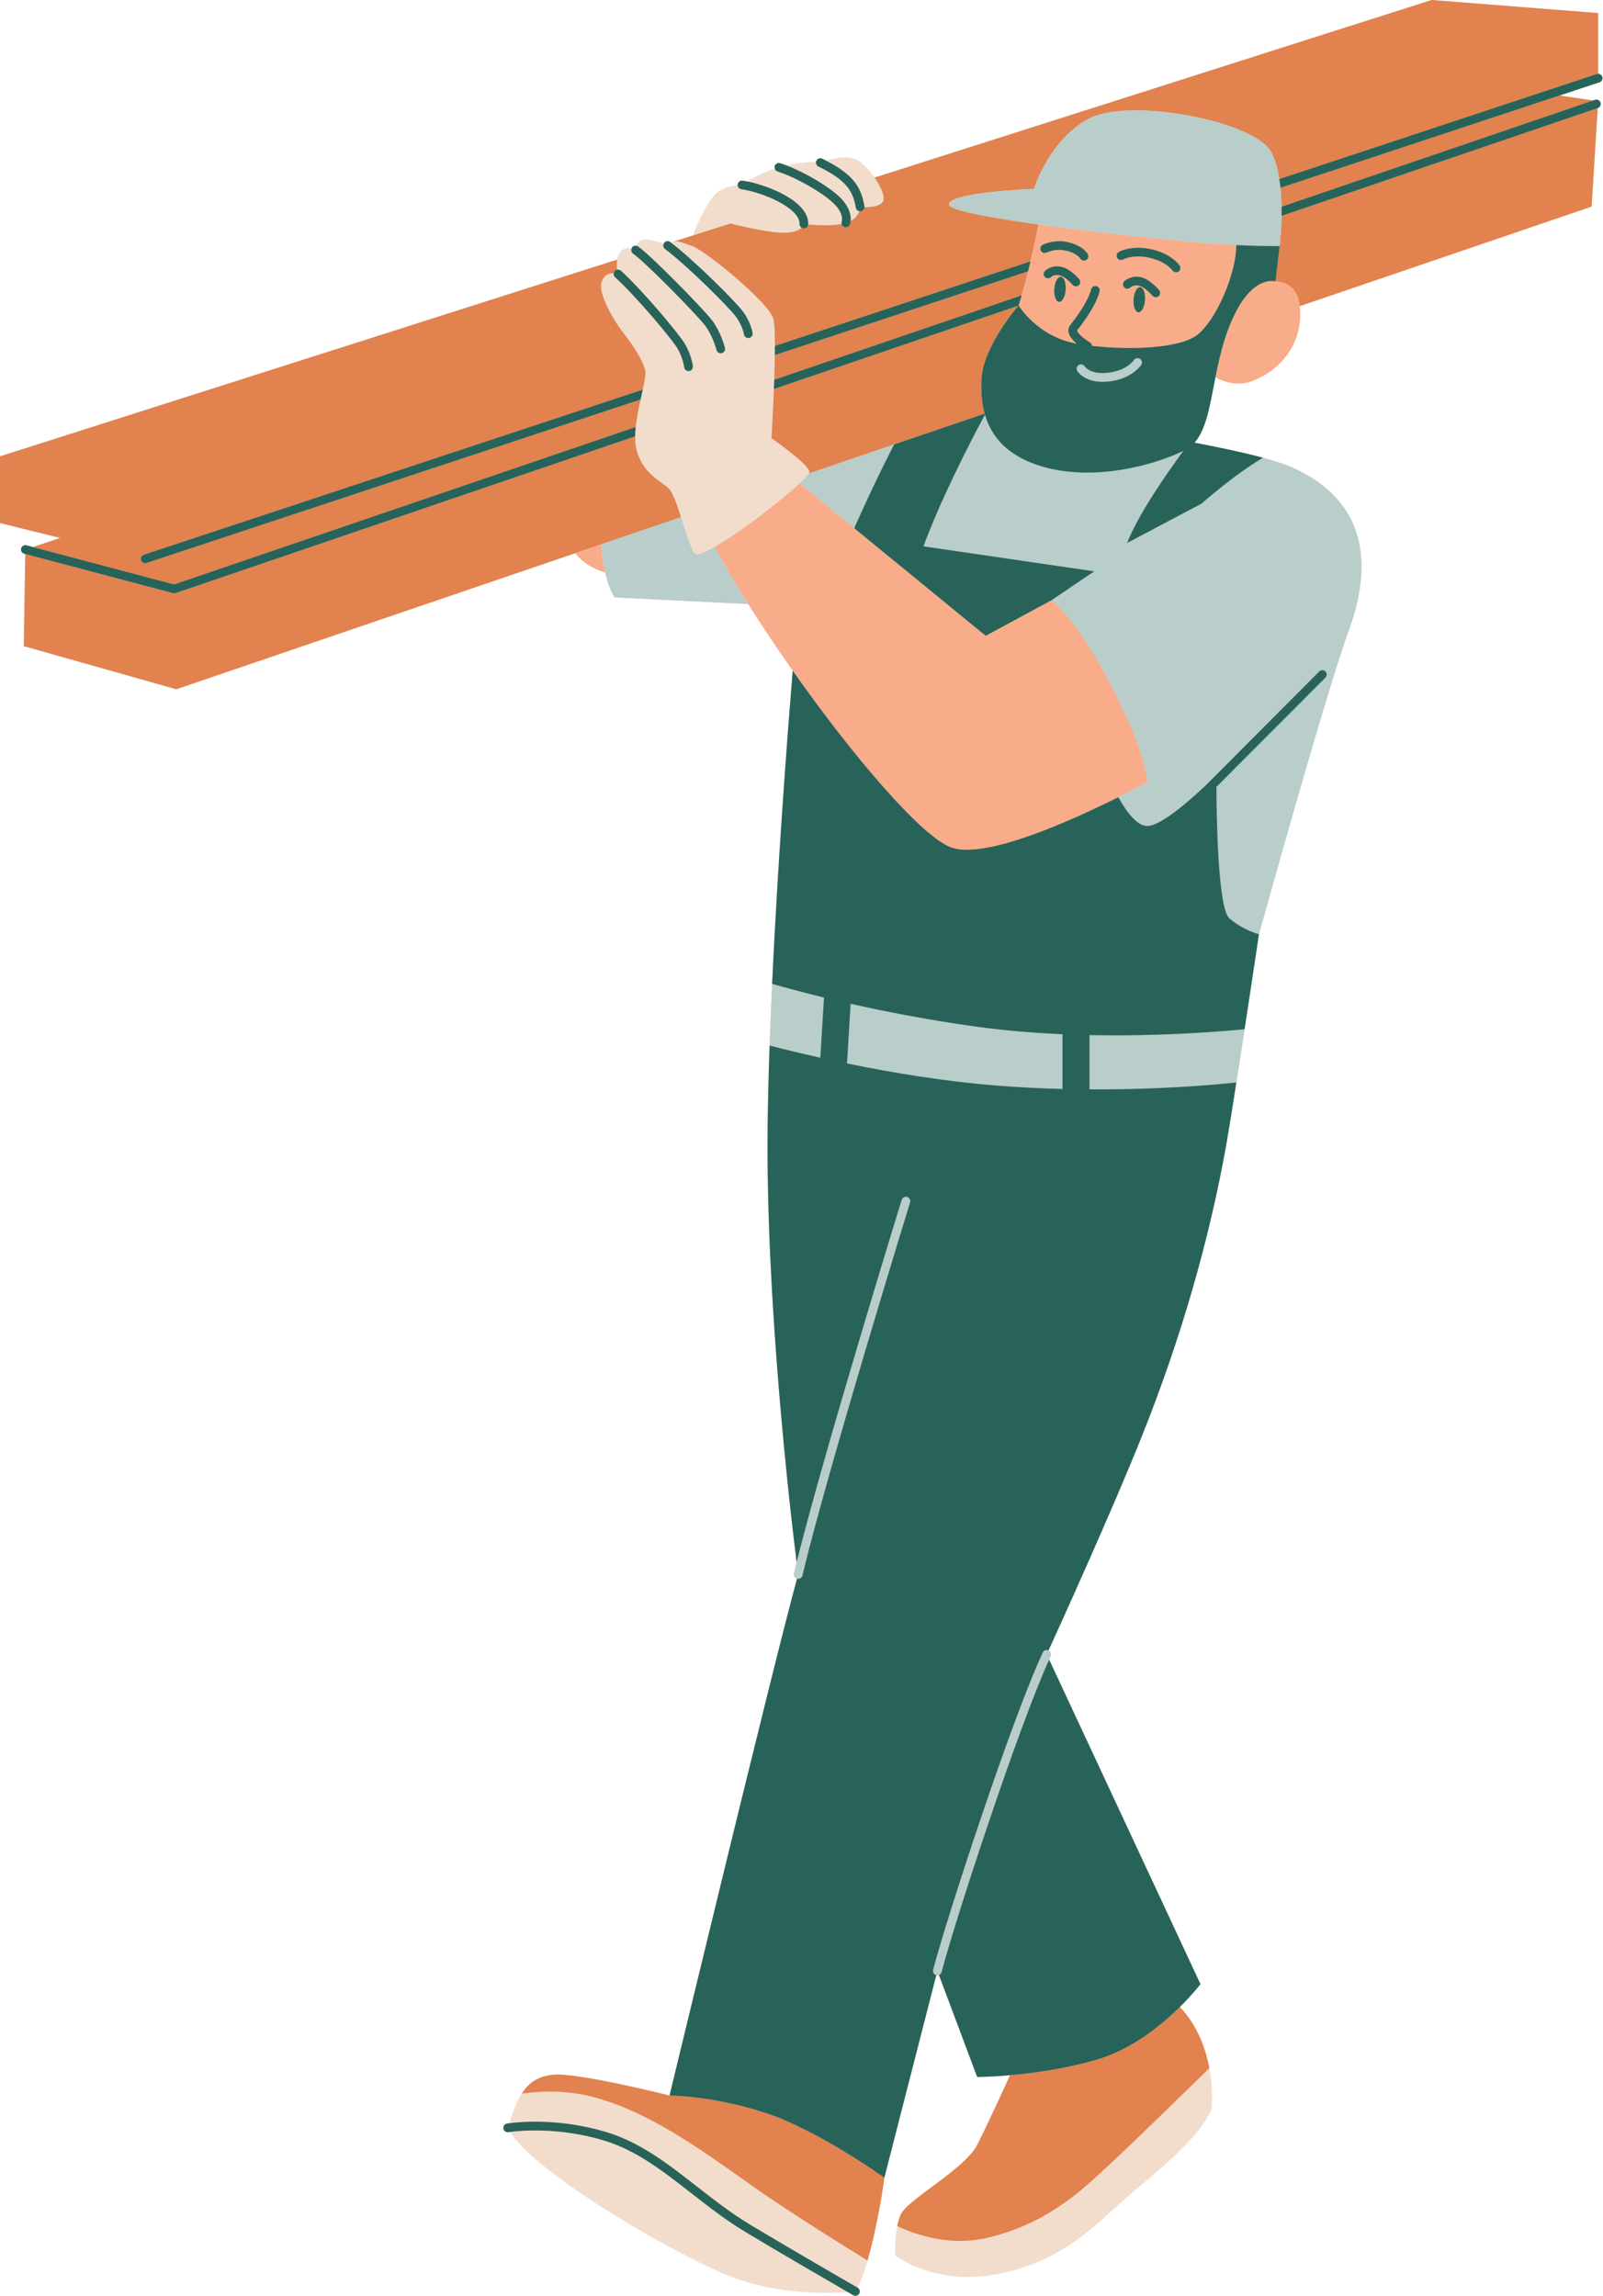 <?xml version="1.0" encoding="UTF-8"?>
<!DOCTYPE svg PUBLIC '-//W3C//DTD SVG 1.0//EN'
          'http://www.w3.org/TR/2001/REC-SVG-20010904/DTD/svg10.dtd'>
<svg height="1134.2" preserveAspectRatio="xMidYMid meet" version="1.0" viewBox="0.0 0.0 791.9 1134.2" width="791.9" xmlns="http://www.w3.org/2000/svg" xmlns:xlink="http://www.w3.org/1999/xlink" zoomAndPan="magnify"
><g id="change1_1"
  ><path d="M790.176,40.653l-19.729,6.528l16.541,2.448l0.931-0.318c1.127-0.388,2.353,0.216,2.739,1.345 c0.386,1.127-0.217,2.353-1.344,2.738l-0.027,0.009l-3.015,48.67l-144.208,49.179c2.056,18.712-9.995,32.118-24.011,37.164 c-6.399,2.304-12.667,0.594-17.623-1.954c-2.66,13.519-4.439,25.594-10.301,32.236c0.839,0.159,1.675,0.319,2.502,0.478 c0.39,0.075,0.775,0.151,1.162,0.226c1.229,0.239,2.444,0.478,3.643,0.718c0.339,0.068,0.681,0.135,1.018,0.203 c3.077,0.618,6.053,1.237,8.906,1.855c0.183,0.04,0.363,0.079,0.545,0.119c1.341,0.292,2.657,0.584,3.941,0.875 c0.091,0.021,0.184,0.041,0.275,0.062c2.833,0.644,5.524,1.287,8.05,1.925c0.048,0.012,0.096,0.024,0.145,0.037 c1.255,0.318,2.471,0.635,3.642,0.95c0.001,0,0.002,0,0.003,0.001c5.602,1.511,10.222,2.994,13.547,4.426 c33.871,14.588,42.473,43.082,29.032,80.179c-9.966,27.506-33.228,109.973-44.593,150.784h0c0,0-12.308,82.464-16.16,104.054 c-8.417,47.182-22.374,95.539-41.466,143.396c-14.793,37.081-41.184,95.122-46.33,106.395c0.005,0.002,0.011,0.001,0.016,0.004 c1.08,0.503,1.547,1.787,1.044,2.867c-0.244,0.523-0.503,1.108-0.755,1.663l74.75,160.337c0,0-3.731,4.911-10.176,11.274 c8.746,9.248,12.765,20.615,14.558,30.238c0.001-0.001,0.003-0.003,0.004-0.004c0.016,0.085,0.028,0.166,0.044,0.251 c0.068,0.371,0.13,0.738,0.192,1.104c0.039,0.232,0.079,0.466,0.116,0.696c0.064,0.405,0.123,0.805,0.18,1.202 c0.026,0.181,0.053,0.364,0.078,0.544c0.06,0.442,0.114,0.877,0.166,1.308c0.015,0.129,0.032,0.26,0.047,0.388 c0.054,0.471,0.102,0.932,0.146,1.388c0.008,0.085,0.018,0.172,0.026,0.257c0.046,0.493,0.087,0.975,0.123,1.449 c0.003,0.043,0.007,0.087,0.01,0.129c0.122,1.64,0.185,3.151,0.211,4.51c0.066,3.411-0.105,5.843-0.187,6.769 c-0.024,0.272-0.04,0.416-0.04,0.416c-1.378,3.083-3.358,6.215-5.756,9.35c-1.599,2.09-3.383,4.181-5.299,6.261 c-1.437,1.559-2.948,3.112-4.509,4.651c-2.342,2.31-4.798,4.591-7.291,6.824c-0.831,0.744-1.666,1.483-2.502,2.216 c-1.672,1.466-3.349,2.908-5.007,4.319c-1.105,0.941-2.203,1.869-3.285,2.782c-4.329,3.651-8.418,7.062-11.828,10.123 c-0.079,0.071-0.162,0.148-0.242,0.219c-1.558,1.401-3.163,2.877-4.834,4.402c-0.166,0.151-0.334,0.303-0.501,0.455 c-10.727,9.773-24.214,21.334-45.095,27.401c-1.285,0.373-2.604,0.72-3.942,1.053c-2.977,0.742-6.082,1.384-9.371,1.875 c-0.624,0.093-1.233,0.162-1.846,0.238c-0.633,0.079-1.262,0.153-1.884,0.214c-1.589,0.157-3.143,0.264-4.657,0.317 c-0.16,0.006-0.324,0.016-0.484,0.02c-2.092,0.059-4.111,0.025-6.054-0.086c-4.857-0.279-9.236-1.041-13.084-2.037 c-0.77-0.199-1.518-0.408-2.245-0.624c-1.944-0.578-3.734-1.208-5.36-1.853c-0.542-0.215-1.066-0.431-1.571-0.648 c-1.57-0.673-2.962-1.347-4.167-1.979c-0.269-0.141-0.528-0.28-0.776-0.416c-0.745-0.408-1.398-0.79-1.978-1.142 c-0.527-0.32-1.006-0.62-1.386-0.872c-0.292-0.193-0.523-0.353-0.726-0.496c-0.448-0.315-0.693-0.506-0.693-0.506l0,0 c0,0-0.002-0.045-0.004-0.115c-0.001-0.022-0.002-0.058-0.002-0.087c-0.002-0.055-0.003-0.111-0.005-0.189 c-0.002-0.086-0.005-0.185-0.007-0.298c-0.001-0.039-0.001-0.081-0.002-0.124c-0.033-1.834-0.024-6.601,0.732-11.516 c0.108-0.701,0.231-1.404,0.371-2.103c0,0,0,0,0-0.001c0.379-1.888,0.877-3.738,1.55-5.383c3.148-7.696,31.651-22.515,37.948-34.759 c3.811-7.41,11.076-23.138,16.223-34.41c-9.827,0.863-16.237,0.864-16.237,0.864l-18.898-50.394c-0.239,0.09-0.49,0.146-0.753,0.146 c-0.177,0-0.357-0.021-0.537-0.067l-25.667,100.1c-0.933,7.829-4.198,26.605-8.303,40.892c0.001,0.001,0.003,0.002,0.005,0.003 c-0.22,0.766-0.443,1.516-0.668,2.254c-0.049,0.162-0.099,0.319-0.149,0.48c-0.172,0.557-0.345,1.104-0.519,1.641 c-0.068,0.211-0.137,0.418-0.205,0.626c-0.165,0.498-0.331,0.985-0.497,1.463c-0.065,0.188-0.131,0.379-0.196,0.563 c-0.228,0.639-0.456,1.264-0.687,1.861c-0.001,0.002-0.001,0.004-0.002,0.005c-0.231,0.599-0.464,1.17-0.698,1.723 c-0.069,0.163-0.138,0.317-0.208,0.476c-0.165,0.38-0.331,0.748-0.497,1.102c-0.083,0.176-0.165,0.348-0.248,0.517 c-0.117,0.24-0.235,0.473-0.353,0.699c0,0,0.002,0.001,0.002,0.001c1.032,0.596,1.385,1.915,0.79,2.948 c-0.4,0.693-1.125,1.079-1.871,1.079c-0.366,0-0.737-0.093-1.077-0.289c-0.055-0.032-1.006-0.581-2.621-1.516 c-2.867,0.216-7.248,0.439-12.665,0.366c-2.886-0.039-6.064-0.164-9.451-0.418c-1.589-0.119-3.222-0.265-4.896-0.446 c-1.746-0.189-3.533-0.413-5.354-0.68c-7.283-1.066-15.093-2.798-22.851-5.54c-1.94-0.685-3.876-1.434-5.8-2.251 c-1.924-0.817-3.989-1.737-6.172-2.75c-17.462-8.099-42.472-22.088-63.356-36.166c-1.305-0.88-2.594-1.76-3.864-2.639 c-0.953-0.659-1.895-1.318-2.825-1.976c-2.79-1.973-5.473-3.935-8.017-5.87c-1.131-0.86-2.234-1.715-3.307-2.563 c-1.065-0.842-2.099-1.677-3.101-2.504c-7.013-5.788-12.418-11.183-15.272-15.712c-0.474,0.064-0.745,0.108-0.768,0.112 c-1.17,0.2-2.289-0.586-2.491-1.761c-0.201-1.173,0.588-2.29,1.762-2.49c0.1-0.017,0.493-0.08,1.075-0.16 c0.063-0.2,0.127-0.402,0.191-0.599c0.128-0.397,0.256-0.775,0.384-1.161c0.168-0.505,0.336-1.009,0.504-1.493 c0.166-0.477,0.332-0.94,0.498-1.398c0.123-0.34,0.248-0.676,0.372-1.005c0.197-0.523,0.395-1.038,0.595-1.535 c0.079-0.198,0.16-0.389,0.24-0.582c0.816-1.985,1.659-3.759,2.552-5.343c0.003-0.004,0.005-0.008,0.008-0.013 c0.294-0.52,0.593-1.019,0.898-1.497c0.002-0.003,0.004-0.007,0.006-0.01c0,0,0,0,0.001,0c3.625-5.678,8.153-8.498,15.08-9.313 c11.894-1.399,57.906,10.257,57.906,10.257s50.732-210.538,62.971-255.371c-1.113-0.308-1.798-1.433-1.529-2.566 c0.414-1.737,0.862-3.569,1.337-5.476c-3.21-25.768-15.444-130.245-14.305-217.401c0.158-12.071,0.488-24.83,0.944-37.93 c0,0,0,0,0,0c0.001-0.018,0.001-0.037,0.002-0.056c0.173-4.964,0.365-9.976,0.572-15.02c0.002-0.044,0.003-0.087,0.005-0.13 c0.208-5.064,0.433-10.159,0.671-15.268c0-0.001,0-0.003,0-0.004c2.798-60.012,7.478-121.709,10.161-154.75 c-7.729-10.978-15.18-22.125-21.941-32.883l-66.013-3.271c0,0-2.605-3.337-4.702-12.377c-6.921-2.043-11.639-5.434-14.766-9.479 L87.079,340.518l-75.33-21.29l0.741-45.514l-0.517-0.137c-1.151-0.305-1.837-1.487-1.533-2.638c0.304-1.152,1.48-1.835,2.639-1.534 l3.182,0.843l13.483-4.486L0,258.426v-32.973l304.925-97.204c0.129-0.73,0.302-1.459,0.592-2.156 c1.552-3.724,4.502-3.779,6.478-3.309c0.066-0.18,0.121-0.364,0.239-0.527c0.524-0.724,1.415-1.026,2.236-0.838 c0.514-1.397,1.563-2.999,3.776-3.157c2.705-0.193,7.067,1.273,9.586,2.232c0.068-0.17,0.122-0.346,0.237-0.5 c0.714-0.954,2.065-1.153,3.02-0.436c0.1,0.075,0.217,0.17,0.32,0.248l0.582-0.185c0.124-0.053,0.256-0.08,0.382-0.122l9.765-3.113 c0,0,6.511-16.366,11.656-20.84c3.456-3.005,8.012-3.855,10.638-4.091c-0.005-0.127-0.042-0.246-0.024-0.376 c0.16-1.181,1.259-2.011,2.427-1.848c0.697,0.094,1.47,0.228,2.292,0.391c2.724-1.708,7.478-4.328,13.622-6.321 c-0.125-0.404-0.17-0.837-0.033-1.271c0.359-1.137,1.568-1.765,2.707-1.407c1.005,0.317,2.062,0.698,3.142,1.111 c7.551-1.662,12.166-1.805,14.566-1.668c0.029-0.229,0.069-0.458,0.176-0.677c0.519-1.07,1.809-1.522,2.884-0.994 c0.667,0.325,1.284,0.646,1.908,0.967c4.338-1.311,12.576-3.079,17.057,0.664c2.378,1.986,4.85,4.793,6.883,7.702L707.239,0 l82.258,6.452v30.021c0.909-0.003,1.749,0.548,2.048,1.455C791.92,39.059,791.307,40.279,790.176,40.653z" fill="#f2ddcc"
  /></g
  ><g id="change2_1"
  ><path d="M423.65,1130.201c0.119-0.229,0.238-0.454,0.357-0.697c-0.117,0.24-0.235,0.473-0.353,0.699 C423.654,1130.204,423.651,1130.202,423.65,1130.201z M330.76,1035.286c0,0-46.012-11.656-57.906-10.257 c-6.927,0.815-11.455,3.635-15.08,9.313c9.677-1.368,22.857-1.844,36.383,1.948c26.468,7.421,49.766,23.907,77.671,43.783 c15.819,11.267,43.722,28.678,56.748,36.719c4.106-14.287,7.371-33.063,8.303-40.892c0,0-32.753-23.582-58.955-32.098 C351.721,1035.286,330.76,1035.286,330.76,1035.286z M296.857,268.977l39.556-13.49c-2.049-6.306-4.112-12.212-5.807-13.906 c-3.978-3.978-13.071-7.388-16.196-19.464c-0.504-1.948-0.673-4.17-0.647-6.522L86.765,293.019c-0.225,0.078-0.46,0.116-0.696,0.116 c-0.185,0-0.372-0.023-0.553-0.072l-73.026-19.35l-0.741,45.514l75.33,21.29l197.088-67.213L296.857,268.977z M331.99,119.621 l-0.582,0.185c0.036,0.027,0.075,0.059,0.111,0.086C331.677,119.803,331.831,119.69,331.99,119.621z M16.261,270.248l69.729,18.477 l228.052-77.784c0.48-4.493,1.461-9.22,2.423-13.553L72.358,278.155c-0.224,0.074-0.453,0.11-0.677,0.11 c-0.905,0-1.749-0.573-2.048-1.479c-0.133-0.402-0.104-0.803-0.009-1.186c0.173-0.695,0.65-1.3,1.38-1.54l246.55-81.576 c0.966-4.437,1.62-8.038,1.152-9.819c-1.421-5.399-6.793-13.156-11.339-18.98c-4.546-5.825-11.414-18.199-10.353-23.418 c0.945-4.645,4.047-5.364,6.168-5.279c0.065-0.39,0.198-0.77,0.481-1.087c0.328-0.37,0.762-0.564,1.213-0.649 c-0.183-1.346-0.274-3.168,0.05-5.003L0,225.452v32.973l29.744,7.337L16.261,270.248z M484.869,187.143 c0.817-15.658,17.1-34.813,18.232-36.127l-120.799,41.202c-0.503,12.872-1.195,24.286-1.195,24.286s19.933,13.8,18.706,16.98 c-0.053,0.137-0.157,0.306-0.254,0.469l42.139-14.371l44.728-15.254C484.854,198.635,484.579,192.713,484.869,187.143z M707.239,0 l-275.2,87.728c3.322,4.754,5.467,9.781,4.079,11.942c-1.544,2.404-6.291,2.731-9.083,2.704c-0.047,0.992-0.736,1.86-1.756,2.032 c-0.12,0.019-0.241,0.029-0.359,0.029c-0.143,0-0.275-0.046-0.411-0.074c-0.512,1.459-1.661,3.39-4.27,4.805 c-0.099,1.067-0.343,1.712-0.374,1.791c-0.336,0.845-1.148,1.361-2.007,1.361c-0.264,0-0.533-0.048-0.794-0.152 c-0.677-0.269-1.104-0.852-1.264-1.51c-5.446,1.058-12.949,0.587-16.568,0.256c-0.115,1.09-1.013,1.938-2.12,1.938 c-0.021,0-0.043,0-0.065,0c-0.399-0.012-0.749-0.161-1.064-0.36c-1.204,1.184-3.66,2.517-8.633,2.517 c-8.948,0-26.457-4.602-26.457-4.602l-18.755,5.979l-9.765,3.113c2.251-0.735,4.905,0.394,9.751,2.157 c6.746,2.453,37.786,27.893,39.933,35.866c0.56,2.08,0.761,7.101,0.756,13.37l126.259-41.775c1.591-6.773,2.97-13.275,3.975-18.209 c-24.255-3.376-44.465-7.081-44.259-9.963c0.434-6.071,42.026-7.621,42.026-7.621s7.406-24.411,27.355-34.818 c19.948-10.408,81.493,1.302,89.732,16.48c2.03,3.739,3.316,8.463,4.105,13.456l156.815-51.885c0.227-0.076,0.454-0.083,0.679-0.084 V6.452L707.239,0z M770.446,47.18L632.566,92.8c0.321,3.135,0.482,6.296,0.534,9.316l153.888-52.488L770.446,47.18z M632.16,121.539 l-2.017,17.491c5.4,0.356,10.836,3.007,11.893,11.859c0.015,0.124,0.013,0.241,0.027,0.364l144.208-49.179l3.015-48.67 l-156.186,53.272C632.972,115.112,632.16,121.539,632.16,121.539z M541.688,1017.599c-15.735,4.546-31.467,6.664-42.718,7.652 c-5.147,11.272-12.412,27.001-16.223,34.41c-6.297,12.244-34.799,27.062-37.948,34.759c-0.673,1.645-1.171,3.495-1.55,5.383 c10.979,5.079,27.172,9.863,44.591,5.748c31.415-7.421,48.978-25.726,63.077-38.836c10.026-9.322,33.673-32.392,46.508-44.951 c-1.793-9.623-5.812-20.99-14.558-30.238C573.691,1000.587,559.005,1012.596,541.688,1017.599z M625.112,139.263 c1.552-0.226,3.247-0.343,4.949-0.238C629.68,138.918,627.818,138.484,625.112,139.263z M507.882,134.054l-125.106,41.393 c-0.054,3.873-0.164,8.023-0.305,12.153l122.26-41.7C505.819,142.153,506.88,138.115,507.882,134.054z" fill="#e1824f"
  /></g
  ><g id="change3_1"
  ><path d="M296.857,268.977c0.476,5.628,1.234,10.178,2.076,13.807c-6.921-2.043-11.639-5.434-14.766-9.479 L296.857,268.977z M642.063,151.253c-0.014-0.123-0.012-0.241-0.027-0.364c-1.057-8.852-6.493-11.503-11.893-11.859l-0.002,0.019 c0,0-0.033-0.01-0.08-0.023c-1.702-0.105-3.397,0.012-4.949,0.238c-5.141,1.481-13.304,7.359-20.039,28.273 c-2.048,6.359-3.435,12.786-4.644,18.926c4.956,2.548,11.224,4.258,17.623,1.954C632.068,183.371,644.12,169.965,642.063,151.253z M610.753,121.077c-0.172,15.107-10.363,37.376-19.225,44.303c-8.69,6.793-33.105,7.667-52.109,5.473 c-0.043-0.691-0.377-1.353-1.018-1.731c-3.566-2.098-6.443-4.991-6.267-5.927c9.996-12.566,11.06-19.156,11.1-19.43 c0.173-1.169-0.63-2.248-1.797-2.433c-1.182-0.173-2.269,0.619-2.467,1.78c-0.011,0.059-1.096,5.939-10.213,17.395 c-0.826,1.041-1.133,2.29-0.887,3.615c0.383,2.058,2.181,4.068,4.03,5.652c-19.405-3.42-28.69-18.885-28.69-18.885 c0.511-1.58,1.018-3.255,1.521-4.988c1.088-3.748,2.149-7.786,3.15-11.846c0.407-1.65,0.804-3.301,1.188-4.938 c1.591-6.773,2.97-13.275,3.975-18.209c26.844,3.736,58.643,7.069,73.223,8.436C595.65,120.223,603.898,120.754,610.753,121.077z M524.075,136.731c-1.56-0.111-3.023,2.582-3.267,6.014c-0.244,3.433,0.823,6.305,2.383,6.416c1.56,0.111,3.023-2.582,3.267-6.014 C526.702,139.715,525.635,136.842,524.075,136.731z M533.156,137.927c-0.387-0.457-3.884-4.492-7.602-5.779 c-5.641-1.945-9.214,1.559-9.363,1.709c-0.83,0.834-0.824,2.168-0.003,3.013c0.82,0.841,2.18,0.864,3.038,0.053 c0.192-0.179,1.956-1.721,4.915-0.695c2.209,0.765,4.882,3.502,5.724,4.492c0.428,0.501,1.034,0.758,1.646,0.758 c0.493,0,0.99-0.169,1.396-0.512C533.814,140.194,533.926,138.835,533.156,137.927z M537.387,125.504 c-0.295-0.506-3.13-4.977-11.702-6.209c-5.552-0.79-10.34,1.506-10.54,1.605c-1.068,0.523-1.509,1.81-0.989,2.878 c0.52,1.07,1.813,1.517,2.879,1.001c0.037-0.017,3.837-1.816,8.038-1.211c6.437,0.925,8.481,3.95,8.604,4.138 c0.404,0.67,1.117,1.043,1.849,1.043c0.369,0,0.744-0.095,1.085-0.295C537.639,127.854,537.987,126.533,537.387,125.504z M563.265,141.855c-1.56-0.111-3.023,2.582-3.267,6.014c-0.244,3.433,0.823,6.305,2.383,6.416c1.56,0.111,3.023-2.582,3.267-6.014 C565.892,144.839,564.825,141.966,563.265,141.855z M572.611,143.321c-0.413-0.485-4.157-4.762-7.867-6.049 c-5.634-1.947-9.214,1.559-9.363,1.709c-0.83,0.834-0.824,2.168-0.004,3.011c0.82,0.843,2.176,0.866,3.04,0.055 c0.19-0.179,1.953-1.723,4.915-0.695c2.214,0.767,5.086,3.71,6.005,4.778c0.428,0.497,1.03,0.752,1.637,0.752 c0.497,0,0.999-0.173,1.405-0.52C573.283,145.583,573.386,144.224,572.611,143.321z M582.771,131.162 c-0.131-0.194-3.325-4.776-11.146-7.252c-11.455-3.626-18.64,0.373-18.937,0.548c-1.028,0.588-1.382,1.894-0.801,2.926 c0.584,1.032,1.894,1.395,2.933,0.824c0.238-0.133,5.963-3.207,15.503-0.185c6.304,1.997,8.868,5.548,8.883,5.571 c0.417,0.611,1.096,0.942,1.785,0.942c0.417,0,0.841-0.122,1.214-0.375C583.188,133.49,583.443,132.148,582.771,131.162z M519.485,296.533l-32.54,17.589c0,0-35.798-29.232-64.892-53.118c-0.02-0.016-0.04-0.033-0.06-0.049 c-10.515-8.633-20.152-16.565-26.898-22.159c-5.065,4.692-13.164,11.129-19.507,16.04c-5.874,4.547-15.332,11.204-22.526,15.338 c4.735,8.801,10.366,18.362,16.586,28.258c6.762,10.758,14.212,21.905,21.941,32.883c29.992,42.597,64.185,82.643,78.646,87.464 c17.089,5.696,59.683-13.659,82.223-24.958c8.779-4.401,14.518-7.582,14.518-7.582s-1.051-14.808-17.016-45.721 C531.562,304.891,519.485,296.533,519.485,296.533z" fill="#f9ac8a"
  /></g
  ><g id="change4_1"
  ><path d="M590.127,218.7c0.001-0.001,0.001-0.001,0.001-0.002c0.839,0.159,1.675,0.319,2.502,0.478 C591.806,219.018,590.963,218.859,590.127,218.7z M441.698,219.583l-42.139,14.371c-0.652,1.106-2.264,2.805-4.465,4.843 c6.746,5.595,16.383,13.526,26.898,22.159C421.994,260.954,430.868,240.536,441.698,219.583z M343.696,273.849 c-1.783-0.643-4.521-9.866-7.282-18.361l-39.556,13.49c0.476,5.628,1.234,10.178,2.076,13.807c2.097,9.04,4.702,12.377,4.702,12.377 l66.013,3.271c-6.22-9.896-11.851-19.457-16.586-28.258C348.611,272.731,345.023,274.327,343.696,273.849z M637.506,230.574 c-3.325-1.432-7.946-2.916-13.547-4.426c-14.311,8.39-30.418,22.689-30.418,22.689l-36.774,19.447 c5.532-13.926,18.391-32.708,27.785-45.5c-13.76,6.716-43.622,15.384-69.773,7.676c-17.319-5.105-25.09-14.925-28.198-25.611 c-8.635,16.118-21.936,42.235-30.374,65.044l84.369,12.36l-21.091,14.281l-32.54,17.589l-64.892-53.118 c29.095,23.886,64.892,53.118,64.892,53.118l32.54-17.589c0,0,12.077,8.358,30.475,43.984 c15.964,30.913,17.016,45.721,17.016,45.721s-5.739,3.18-14.518,7.582c3.851,6.94,9.301,14.538,14.605,14.244 c6.829-0.379,20.851-12.765,28.542-20.052l56.119-56.281c0.841-0.843,2.206-0.843,3.051-0.004c0.845,0.841,0.845,2.208,0.004,3.051 l-53.836,53.991c0.065,16.215,0.768,60.181,6.455,64.994c6.989,5.914,14.546,7.773,14.547,7.774 c11.365-40.812,34.627-123.279,44.593-150.784C679.979,273.656,671.377,245.161,637.506,230.574z M513.045,110.907 c26.844,3.736,58.643,7.069,73.223,8.436c9.382,0.88,17.63,1.41,24.485,1.734c13.424,0.634,21.407,0.461,21.407,0.461 s0.811-6.427,0.94-14.863c0.023-1.469,0.026-2.991-0.001-4.559c-0.052-3.02-0.213-6.181-0.534-9.316 c-0.15-1.464-0.336-2.922-0.563-4.359c-0.789-4.994-2.075-9.717-4.105-13.456c-8.24-15.178-69.784-26.888-89.732-16.48 c-19.948,10.408-27.355,34.818-27.355,34.818s-41.592,1.55-42.026,7.621C468.58,103.827,488.789,107.532,513.045,110.907z M407.043,492.826c-10.173-2.483-18.839-4.823-25.615-6.761c0,0.001,0,0.003,0,0.004c-0.238,5.108-0.462,10.203-0.671,15.268 c-0.002,0.044-0.003,0.087-0.005,0.13c-0.207,5.043-0.399,10.056-0.572,15.02c-0.001,0.019-0.001,0.038-0.002,0.056c0,0,0,0,0,0 c7.198,1.845,15.694,3.909,25.069,6.002L407.043,492.826z M538.234,511.389v26.808c32.94,0.18,59.661-2.073,72.555-3.418 c1.315-8.412,2.712-17.48,4.06-26.294C601.254,509.802,572.056,512.078,538.234,511.389z M420.225,495.916l-1.78,29.458 c22.274,4.579,48.164,8.895,73.963,10.94c11.167,0.885,22.061,1.411,32.482,1.678v-27.031c-14.159-0.619-28.842-1.806-43.324-3.837 C458.501,503.889,437.705,499.851,420.225,495.916z M448.144,591.342c-1.143-0.354-2.347,0.287-2.697,1.426 c-0.394,1.277-38.211,124.057-51.908,179.105c-0.475,1.907-0.922,3.739-1.337,5.476c-0.27,1.133,0.415,2.258,1.529,2.566 c0.025,0.007,0.044,0.026,0.07,0.032c0.169,0.04,0.336,0.059,0.503,0.059c0.975,0,1.86-0.666,2.096-1.656 c12.334-51.729,52.765-182.99,53.171-184.309C449.921,592.901,449.283,591.694,448.144,591.342z M518.005,815.385 c-0.005-0.002-0.011-0.001-0.016-0.004c-1.078-0.49-2.351-0.027-2.851,1.047c-15.596,33.468-48.026,132.873-54.147,156.746 c-0.296,1.153,0.4,2.328,1.554,2.625c0.18,0.046,0.36,0.067,0.537,0.067c0.262,0,0.514-0.056,0.753-0.146 c0.637-0.239,1.155-0.767,1.336-1.476c5.999-23.395,37.347-119.573,53.122-154.329c0.252-0.555,0.511-1.14,0.755-1.663 C519.552,817.172,519.085,815.889,518.005,815.385z M560.193,177.895c-0.133,0.192-3.331,4.703-11.342,6.062 c-9.683,1.658-12.838-2.697-13.006-2.939c-0.638-0.99-1.954-1.285-2.956-0.657c-1.01,0.634-1.316,1.964-0.684,2.975 c0.157,0.249,3.446,5.307,12.541,5.307c1.456,0,3.061-0.131,4.827-0.43c9.94-1.688,14.028-7.654,14.196-7.907 c0.659-0.986,0.394-2.311-0.586-2.977C562.207,176.663,560.867,176.917,560.193,177.895z" fill="#b9cdca"
  /></g
  ><g id="change5_1"
  ><path d="M790.658,50.656c0.386,1.127-0.217,2.353-1.344,2.738l-0.027,0.009l-156.186,53.272 c0.023-1.469,0.026-2.991-0.001-4.559l153.888-52.488l0.931-0.318C789.046,48.923,790.272,49.527,790.658,50.656z M314.042,210.941 L85.99,288.725l-69.729-18.477l-3.182-0.843c-1.159-0.301-2.334,0.381-2.639,1.534c-0.304,1.15,0.381,2.332,1.533,2.638l0.517,0.137 l73.026,19.35c0.181,0.048,0.368,0.072,0.553,0.072c0.236,0,0.471-0.038,0.696-0.116l226.997-77.424 C313.779,214.09,313.872,212.537,314.042,210.941z M382.776,175.448l125.106-41.393c0.407-1.65,0.804-3.301,1.188-4.938 l-126.259,41.775C382.81,172.351,382.798,173.873,382.776,175.448z M791.545,37.927c-0.299-0.907-1.139-1.457-2.048-1.455 c-0.225,0.001-0.452,0.008-0.679,0.084L632.003,88.442c0.227,1.436,0.412,2.894,0.563,4.359l137.881-45.62l19.729-6.528 C791.307,40.279,791.92,39.059,791.545,37.927z M71.681,278.264c0.224,0,0.453-0.036,0.677-0.11l244.107-80.767 c0.381-1.716,0.751-3.356,1.088-4.904l-246.55,81.576c-0.73,0.24-1.207,0.846-1.38,1.54c-0.095,0.383-0.124,0.784,0.009,1.186 C69.932,277.691,70.776,278.264,71.681,278.264z M465.172,974.245c-0.182,0.71-0.7,1.237-1.336,1.476l18.898,50.394 c0,0,6.41-0.001,16.237-0.864c11.251-0.988,26.983-3.106,42.718-7.652c17.317-5.003,32.003-17.012,41.18-26.072 c6.445-6.363,10.176-11.274,10.176-11.274l-74.75-160.337C502.519,854.672,471.171,950.85,465.172,974.245z M423.656,1130.205 c0,0-0.002-0.001-0.002-0.001c0,0-0.004-0.002-0.004-0.002c-0.442-0.254-34.392-19.867-53.181-31.198 c-9.415-5.676-18.011-12.389-26.325-18.88c-14.338-11.194-27.88-21.769-44.669-26.804c-23.497-7.049-43.24-4.989-47.95-4.34 c-0.582,0.08-0.975,0.143-1.075,0.16c-1.175,0.2-1.964,1.317-1.762,2.49c0.202,1.176,1.321,1.962,2.491,1.761 c0.023-0.004,0.294-0.048,0.768-0.112c0,0,0,0,0,0c4.02-0.545,23.532-2.654,46.289,4.174c16.012,4.802,29.243,15.134,43.252,26.071 c8.414,6.569,17.116,13.364,26.752,19.175c15.801,9.527,42.276,24.886,50.638,29.727c1.615,0.935,2.565,1.484,2.621,1.516 c0.339,0.196,0.711,0.289,1.077,0.289c0.746,0,1.471-0.385,1.871-1.079C425.041,1132.12,424.689,1130.801,423.656,1130.205z M334.739,172.242c2.673,4.631,3.259,9.159,3.265,9.201c0.131,1.096,1.062,1.9,2.139,1.9c0.086,0,0.173-0.004,0.26-0.015 c1.183-0.143,2.027-1.216,1.885-2.4c-0.025-0.219-0.677-5.415-3.81-10.844c-3.066-5.307-21.983-27.615-31.769-36.357 c-0.519-0.465-1.196-0.596-1.832-0.476c-0.451,0.085-0.885,0.279-1.213,0.649c-0.283,0.316-0.416,0.697-0.481,1.087 c-0.117,0.705,0.08,1.448,0.652,1.96C313.167,145.284,331.862,167.257,334.739,172.242z M348.016,160.458 c4.1,5.177,5.913,12.357,5.931,12.431c0.243,0.982,1.124,1.639,2.093,1.639c0.171,0,0.344-0.021,0.518-0.063 c1.156-0.287,1.862-1.454,1.578-2.61c-0.081-0.329-2.043-8.145-6.737-14.076c-4.389-5.541-28.947-30.814-36.154-36.009 c-0.241-0.172-0.505-0.287-0.776-0.349c-0.821-0.188-1.712,0.114-2.236,0.838c-0.118,0.163-0.173,0.347-0.239,0.527 c-0.327,0.886-0.077,1.906,0.727,2.486C319.108,129.874,343.299,154.5,348.016,160.458z M363.674,156.626 c3.235,4.488,3.828,8.489,3.834,8.52c0.142,1.085,1.069,1.875,2.135,1.875c0.094,0,0.19-0.006,0.284-0.019 c1.182-0.156,2.013-1.239,1.857-2.421c-0.026-0.202-0.703-5.057-4.611-10.48c-3.77-5.227-24.864-26.018-35.654-34.209 c-0.036-0.027-0.076-0.059-0.111-0.086c-0.102-0.077-0.219-0.173-0.32-0.248c-0.956-0.716-2.306-0.518-3.02,0.436 c-0.115,0.154-0.168,0.329-0.237,0.5c-0.355,0.885-0.126,1.922,0.674,2.519C339.554,131.271,360.346,152.012,363.674,156.626z M366.255,93.507c9.988,1.354,28.938,9.076,28.699,17.125c-0.024,0.791,0.404,1.467,1.028,1.861c0.315,0.199,0.664,0.348,1.064,0.36 c0.022,0,0.044,0,0.065,0c1.107,0,2.004-0.848,2.12-1.938c0.006-0.054,0.034-0.101,0.036-0.156 c0.333-11.281-19.533-19.03-30.141-21.136c-0.822-0.163-1.595-0.296-2.292-0.391c-1.168-0.163-2.267,0.667-2.427,1.848 c-0.018,0.13,0.019,0.25,0.024,0.376C364.476,92.479,365.204,93.365,366.255,93.507z M404.302,82.274 c13.875,6.758,17.115,12.159,18.492,20.361c0.153,0.909,0.862,1.556,1.714,1.727c0.137,0.027,0.268,0.074,0.411,0.074 c0.118,0,0.239-0.01,0.359-0.029c1.02-0.172,1.709-1.04,1.756-2.032c0.007-0.151,0.041-0.297,0.015-0.453 c-1.519-9.036-5.087-15.421-18.951-22.559c-0.624-0.321-1.241-0.642-1.908-0.967c-1.076-0.528-2.365-0.076-2.884,0.994 c-0.106,0.219-0.147,0.448-0.176,0.677C403.019,80.958,403.449,81.859,404.302,82.274z M384.123,84.738 c9.003,2.842,22.256,10.39,27.807,15.837c5.126,5.03,3.958,8.686,3.923,8.791c-0.171,0.431-0.155,0.874-0.053,1.293 c0.16,0.658,0.587,1.241,1.264,1.51c0.261,0.103,0.53,0.152,0.794,0.152c0.859,0,1.671-0.516,2.007-1.361 c0.031-0.08,0.275-0.724,0.374-1.791c0.218-2.35-0.268-6.749-5.288-11.673c-5.416-5.314-17.053-12.186-26.386-15.76 c-1.08-0.414-2.137-0.794-3.142-1.111c-1.14-0.357-2.348,0.271-2.707,1.407c-0.137,0.434-0.092,0.867,0.033,1.271 C382.95,83.956,383.421,84.516,384.123,84.738z M528.757,160.507c9.118-11.455,10.203-17.336,10.213-17.395 c0.198-1.161,1.285-1.953,2.467-1.78c1.167,0.185,1.97,1.264,1.797,2.433c-0.04,0.274-1.104,6.864-11.1,19.43 c-0.176,0.935,2.701,3.828,6.267,5.927c0.641,0.378,0.975,1.04,1.018,1.731c19.004,2.194,43.419,1.32,52.109-5.473 c8.862-6.927,19.052-29.196,19.225-44.303c13.424,0.634,21.407,0.461,21.407,0.461l-2.017,17.491l-0.002,0.019 c0,0-0.033-0.01-0.08-0.023c-0.381-0.107-2.243-0.541-4.949,0.238c-5.141,1.481-13.304,7.359-20.039,28.273 c-2.048,6.359-3.435,12.786-4.644,18.926c-2.66,13.519-4.439,25.594-10.301,32.236c0,0.001-0.001,0.001-0.001,0.002 c0.836,0.159,1.679,0.318,2.503,0.477c0.39,0.075,0.775,0.151,1.162,0.226c1.229,0.239,2.444,0.478,3.643,0.718 c0.339,0.068,0.681,0.135,1.018,0.203c3.077,0.618,6.053,1.237,8.906,1.855c0.183,0.04,0.363,0.079,0.545,0.119 c1.341,0.292,2.657,0.584,3.941,0.875c0.091,0.021,0.184,0.041,0.275,0.062c2.833,0.644,5.524,1.287,8.05,1.925 c0.048,0.012,0.096,0.024,0.145,0.037c1.255,0.318,2.471,0.635,3.642,0.95c0.001,0,0.002,0,0.003,0.001 c-14.311,8.39-30.418,22.689-30.418,22.689l-36.774,19.447c5.532-13.926,18.391-32.708,27.785-45.5 c-13.76,6.716-43.622,15.384-69.773,7.676c-17.319-5.105-25.09-14.925-28.198-25.611c-8.635,16.118-21.936,42.235-30.374,65.044 l84.369,12.36l-21.091,14.281l-32.54,17.589l-64.892-53.118c-0.02-0.016-0.04-0.033-0.06-0.049 c0.001-0.002,8.875-20.419,19.705-41.373l44.728-15.254c-1.572-5.694-1.848-11.616-1.557-17.186 c0.817-15.658,17.1-34.813,18.232-36.127l-120.799,41.202c0.06-1.524,0.116-3.068,0.169-4.616l122.26-41.7 c-0.503,1.733-1.011,3.408-1.521,4.988c0,0,9.285,15.466,28.69,18.885c-1.849-1.583-3.647-3.593-4.03-5.652 C527.623,162.797,527.931,161.548,528.757,160.507z M535.845,181.018c-0.638-0.99-1.954-1.285-2.956-0.657 c-1.01,0.634-1.316,1.964-0.684,2.975c0.157,0.249,3.446,5.307,12.541,5.307c1.456,0,3.061-0.131,4.827-0.43 c9.94-1.688,14.028-7.654,14.196-7.907c0.659-0.986,0.394-2.311-0.586-2.977c-0.978-0.666-2.318-0.411-2.992,0.567 c-0.133,0.192-3.331,4.703-11.342,6.062C539.168,185.615,536.013,181.26,535.845,181.018z M559.998,147.869 c-0.244,3.433,0.823,6.305,2.383,6.416c1.56,0.111,3.023-2.582,3.267-6.014c0.244-3.433-0.823-6.305-2.383-6.416 C561.705,141.744,560.242,144.437,559.998,147.869z M569.337,146.129c0.428,0.497,1.03,0.752,1.637,0.752 c0.497,0,0.999-0.173,1.405-0.52c0.904-0.777,1.007-2.136,0.232-3.04c-0.413-0.485-4.157-4.762-7.867-6.049 c-5.634-1.947-9.214,1.559-9.363,1.709c-0.83,0.834-0.824,2.168-0.004,3.011c0.82,0.843,2.176,0.866,3.04,0.055 c0.19-0.179,1.953-1.723,4.915-0.695C565.547,142.118,568.418,145.061,569.337,146.129z M554.82,128.208 c0.238-0.133,5.963-3.207,15.503-0.185c6.304,1.997,8.868,5.548,8.883,5.571c0.417,0.611,1.096,0.942,1.785,0.942 c0.417,0,0.841-0.122,1.214-0.375c0.984-0.67,1.239-2.012,0.567-2.998c-0.131-0.194-3.325-4.776-11.146-7.252 c-11.455-3.626-18.64,0.373-18.937,0.548c-1.028,0.588-1.382,1.894-0.801,2.926C552.471,128.416,553.782,128.779,554.82,128.208z M520.808,142.745c-0.244,3.433,0.823,6.305,2.383,6.416c1.56,0.111,3.023-2.582,3.267-6.014c0.244-3.432-0.823-6.305-2.383-6.416 C522.515,136.62,521.052,139.313,520.808,142.745z M529.866,140.719c0.428,0.501,1.034,0.758,1.646,0.758 c0.493,0,0.99-0.169,1.396-0.512c0.907-0.771,1.019-2.13,0.249-3.038c-0.387-0.457-3.884-4.492-7.602-5.779 c-5.641-1.945-9.214,1.559-9.363,1.709c-0.83,0.834-0.824,2.168-0.003,3.013c0.82,0.841,2.18,0.864,3.038,0.053 c0.192-0.179,1.956-1.721,4.915-0.695C526.35,136.991,529.023,139.728,529.866,140.719z M517.035,124.78 c0.037-0.017,3.837-1.816,8.038-1.211c6.437,0.925,8.481,3.95,8.604,4.138c0.404,0.67,1.117,1.043,1.849,1.043 c0.369,0,0.744-0.095,1.085-0.295c1.029-0.6,1.377-1.921,0.776-2.95c-0.295-0.506-3.13-4.977-11.702-6.209 c-5.552-0.79-10.34,1.506-10.54,1.605c-1.068,0.523-1.509,1.81-0.989,2.878C514.676,124.849,515.969,125.296,517.035,124.78z M654.774,331.727c0.845,0.841,0.845,2.208,0.004,3.051l-53.836,53.991c0.065,16.215,0.768,60.181,6.455,64.994 c6.989,5.914,14.546,7.773,14.547,7.774h0c0,0-12.308,82.464-16.16,104.054c-8.417,47.182-22.374,95.539-41.466,143.396 c-14.793,37.081-41.184,95.122-46.33,106.395c-1.078-0.49-2.351-0.027-2.851,1.047c-15.596,33.468-48.026,132.873-54.147,156.746 c-0.296,1.153,0.4,2.328,1.554,2.625l-25.667,100.1c0,0-32.753-23.582-58.955-32.098c-26.202-8.516-47.164-8.516-47.164-8.516 s50.732-210.538,62.971-255.371c0.025,0.007,0.044,0.026,0.07,0.032c0.169,0.04,0.336,0.059,0.503,0.059 c0.975,0,1.86-0.666,2.096-1.656c12.334-51.729,52.765-182.99,53.171-184.309c0.351-1.14-0.288-2.347-1.426-2.699 c-1.143-0.354-2.347,0.287-2.697,1.426c-0.394,1.277-38.211,124.057-51.908,179.105c-3.21-25.768-15.444-130.245-14.305-217.401 c0.158-12.071,0.488-24.83,0.944-37.93c7.198,1.845,15.694,3.909,25.069,6.002l1.796-29.719 c-10.173-2.483-18.839-4.823-25.615-6.761c2.798-60.012,7.478-121.709,10.161-154.75c29.992,42.597,64.185,82.643,78.646,87.464 c17.089,5.696,59.683-13.659,82.223-24.958c3.851,6.94,9.301,14.538,14.605,14.244c6.829-0.379,20.851-12.765,28.542-20.052 l56.119-56.281C652.564,330.889,653.93,330.889,654.774,331.727z M524.89,537.991v-27.031c-14.159-0.619-28.842-1.806-43.324-3.837 c-23.065-3.235-43.861-7.273-61.342-11.207l-1.78,29.458c22.274,4.579,48.164,8.895,73.963,10.94 C503.575,537.199,514.469,537.725,524.89,537.991z M538.234,511.389v26.808c32.94,0.18,59.661-2.073,72.555-3.418 c1.315-8.412,2.712-17.48,4.06-26.294C601.254,509.802,572.056,512.078,538.234,511.389z" fill="#286359"
  /></g
></svg
>
